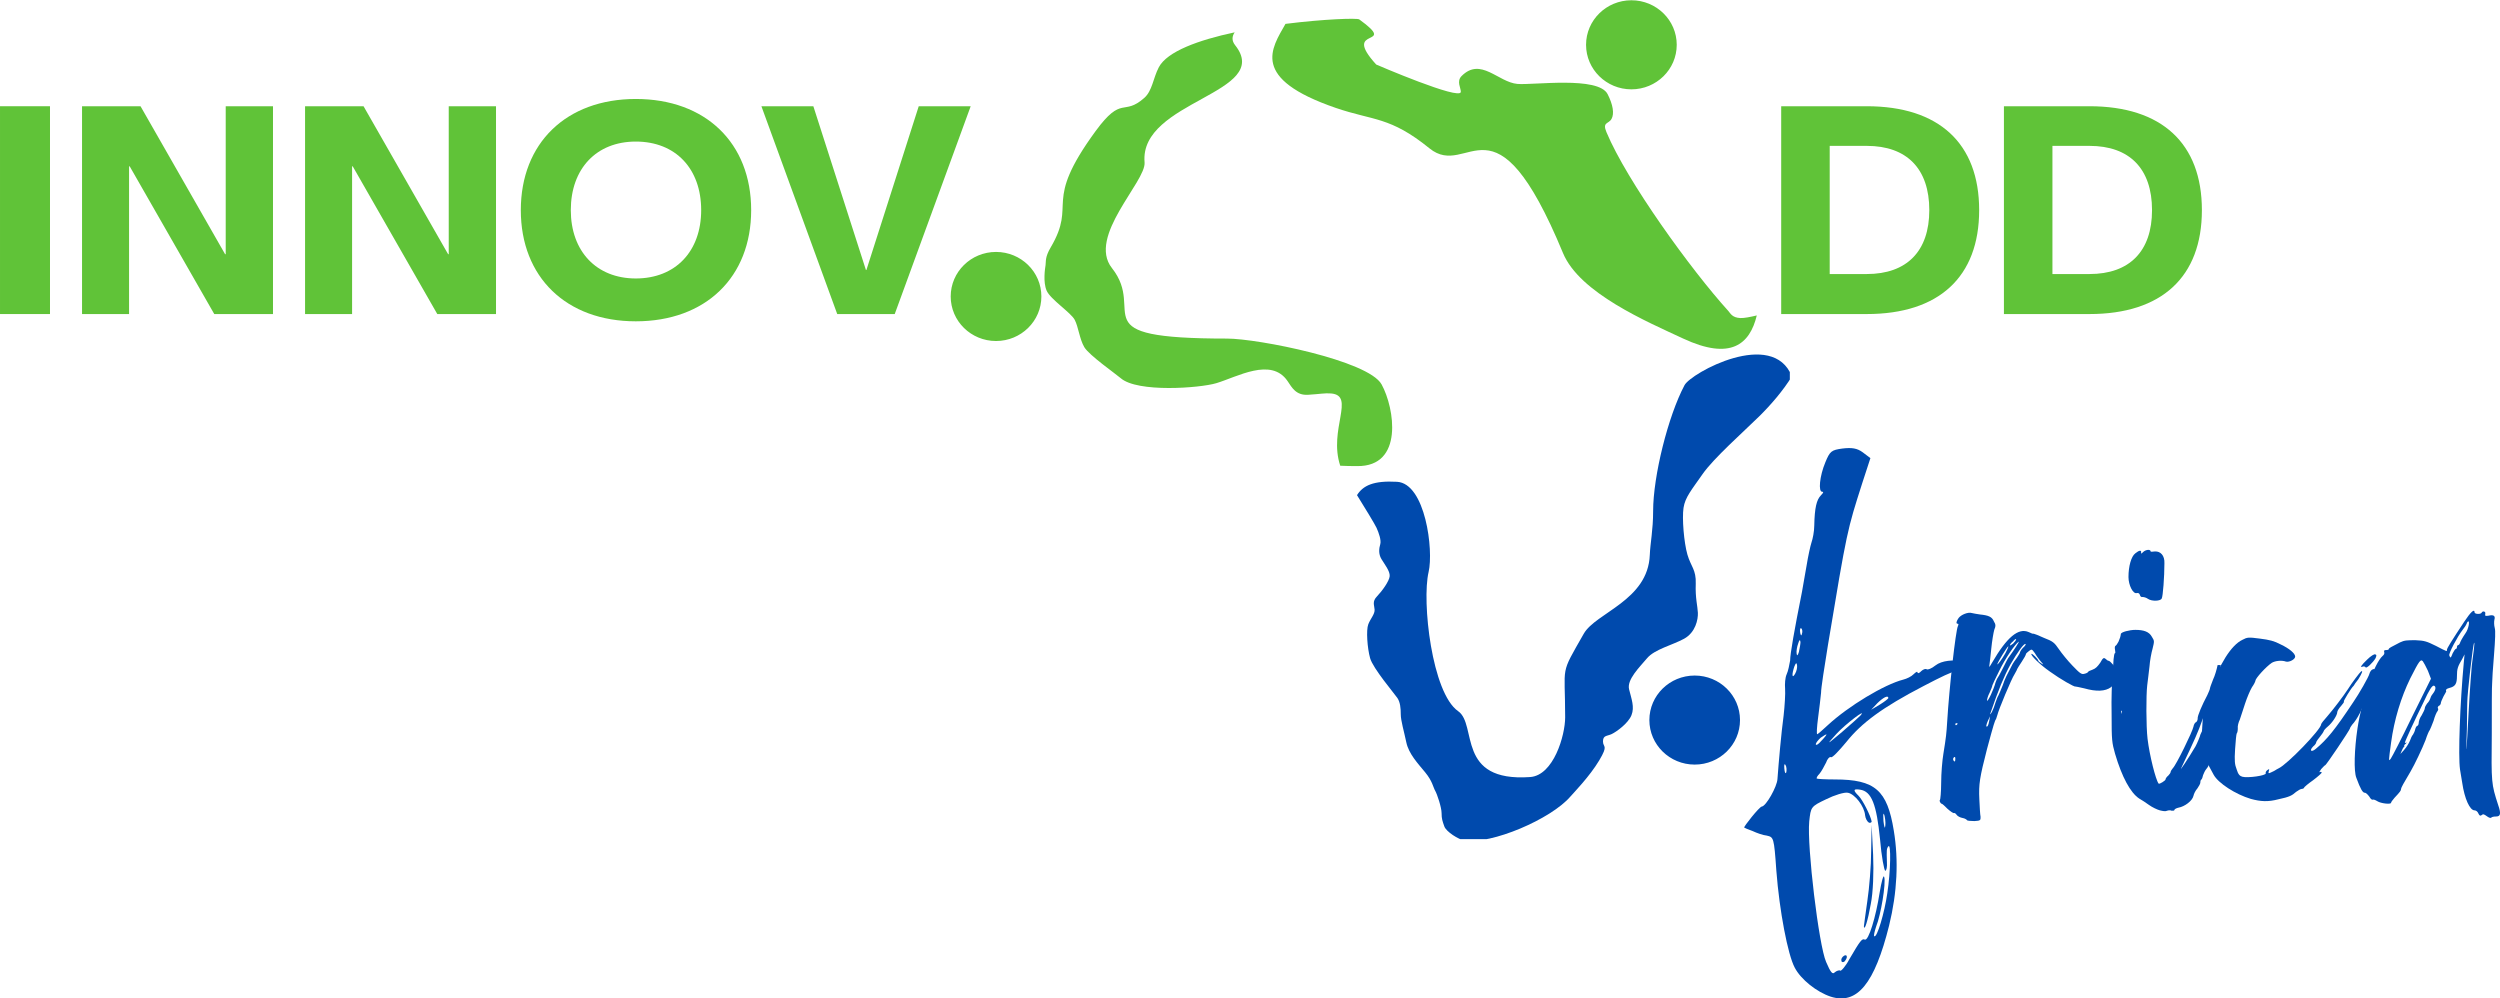 <svg xmlns="http://www.w3.org/2000/svg" xmlns:xlink="http://www.w3.org/1999/xlink" zoomAndPan="magnify" preserveAspectRatio="xMidYMid meet" version="1.0" viewBox="16.7 111.4 317.29 126.71"><defs><g/><clipPath id="503d053423"><path d="M 137.359 115 L 194 115 L 194 171 L 137.359 171 Z M 137.359 115 " clip-rule="nonzero"/></clipPath><clipPath id="49e6f41e68"><path d="M 178 111.402 L 240 111.402 L 240 156 L 178 156 Z M 178 111.402 " clip-rule="nonzero"/></clipPath><clipPath id="e6a253e168"><path d="M 188.852 156.32 L 243.859 156.32 L 243.859 217.902 L 188.852 217.902 Z M 188.852 156.32 " clip-rule="nonzero"/></clipPath></defs><rect x="-37.5" width="450" fill="none" y="-37.5" height="450" fill-opacity="1"/><rect x="-37.5" width="450" fill="none" y="-37.5" height="450" fill-opacity="1"/><g clip-path="url(#503d053423)"><path fill="#60c338" d="M 173.461 117.141 C 173 116.562 173.059 116.008 173.398 115.504 C 168.852 116.477 164.824 117.918 163.766 119.949 C 163.051 121.32 162.949 122.926 161.926 123.828 C 159.234 126.207 159.141 123.406 155.746 128.043 C 148.91 137.387 153.461 137.008 150.047 142.805 C 149.297 144.074 149.469 144.609 149.398 145.043 C 149.332 145.48 149.059 147.184 149.535 148.289 C 150.012 149.391 152.617 151.078 153.094 151.984 C 153.57 152.887 153.707 154.426 154.316 155.461 C 154.93 156.496 158.316 158.855 158.93 159.391 C 161.066 161.254 168.969 160.656 171.059 160.035 C 173.719 159.242 178.031 156.703 180.113 159.766 C 180.656 160.566 181.168 161.605 182.734 161.504 C 184.301 161.406 184.812 161.27 185.629 161.336 C 188.777 161.594 185.277 165.918 186.797 170.508 C 187.496 170.555 188.227 170.543 188.938 170.555 C 194.891 170.637 193.695 163.18 192.047 160.188 C 190.359 157.137 176.324 154.371 172.438 154.371 C 153.562 154.371 162.293 151.078 157.82 145.418 C 154.66 141.422 162.176 134.43 161.965 132.008 C 161.273 124.16 178.324 123.27 173.461 117.141 Z M 143.113 143.375 C 146.289 143.375 148.867 145.906 148.867 149.027 C 148.867 152.148 146.289 154.68 143.113 154.68 C 139.934 154.68 137.359 152.148 137.359 149.027 C 137.359 145.906 139.934 143.375 143.113 143.375 " fill-opacity="1" fill-rule="evenodd"/></g><g clip-path="url(#49e6f41e68)"><path fill="#60c338" d="M 198.117 130.223 C 203.145 134.305 206.289 122.324 215.07 143.516 C 217.18 148.602 225.727 152.223 230.32 154.367 C 236.328 157.168 238.777 155.121 239.664 151.434 C 238.848 151.629 238.062 151.785 237.594 151.766 C 236.527 151.723 236.32 151.16 236.039 150.852 C 231.355 145.691 223.18 134.395 220.582 128.168 C 220.035 126.863 220.852 127.164 221.227 126.496 C 221.602 125.824 221.414 124.688 220.734 123.352 C 219.555 121.035 211.297 122.227 209.281 122.051 C 206.84 121.836 204.625 118.605 202.195 121.055 C 201.531 121.727 202.117 122.562 202.102 123.062 C 202.062 124.207 191.367 119.594 191.363 119.59 C 186.789 114.57 194.359 117.602 189.211 113.863 C 188.953 113.676 184.77 113.812 179.848 114.43 C 178.082 117.559 175.309 121.348 186.25 125.102 C 191.008 126.734 193.125 126.172 198.117 130.223 Z M 223.75 111.434 C 226.926 111.434 229.504 113.965 229.504 117.086 C 229.504 120.207 226.926 122.738 223.75 122.738 C 220.574 122.738 217.996 120.207 217.996 117.086 C 217.996 113.965 220.574 111.434 223.75 111.434 " fill-opacity="1" fill-rule="evenodd"/></g><g clip-path="url(#e6a253e168)"><path fill="#004AAD" d="M 193.074 184.52 C 193.023 185.152 192.113 186.414 191.465 187.086 C 190.82 187.754 191.125 188.203 191.16 188.773 C 191.195 189.344 190.648 189.895 190.359 190.629 C 190.07 191.363 190.23 193.648 190.59 194.934 C 190.945 196.223 193.695 199.457 194.055 199.992 C 194.41 200.527 194.48 201.277 194.48 202.066 C 194.48 202.852 194.879 204.164 195.184 205.617 C 195.492 207.07 196.641 208.285 197.578 209.422 C 198.512 210.559 198.59 211.32 198.844 211.754 C 199.098 212.188 199.66 213.875 199.66 214.594 C 199.66 215.316 199.773 215.625 200.012 216.293 C 200.25 216.961 201.816 217.949 202.547 218.066 C 205.961 218.609 213.539 215.363 216.004 212.5 C 216.43 212.008 218.453 209.938 219.66 207.918 C 220.871 205.895 220.145 206.305 220.145 205.5 C 220.145 204.699 220.656 204.848 221.254 204.562 C 221.848 204.281 223.355 203.203 223.762 202.164 C 224.172 201.129 223.762 200.125 223.457 198.887 C 223.152 197.652 224.785 196.078 225.738 194.941 C 226.691 193.805 228.973 193.27 230.434 192.469 C 231.898 191.664 232.223 190.012 232.188 189.176 C 232.156 188.34 231.848 187.301 231.918 185.496 C 231.984 183.691 231.305 183.324 230.859 181.785 C 230.418 180.246 230.164 177.188 230.367 175.848 C 230.57 174.512 231.391 173.574 232.785 171.57 C 234.18 169.562 238.012 166.168 239.984 164.23 C 241.418 162.82 243.02 160.965 244.117 159.172 C 241.699 153.047 231.316 158.73 230.492 160.289 C 228.406 164.215 226.508 171.828 226.508 176.27 C 226.508 178.684 226.148 180.289 226.086 181.824 C 225.863 187.625 219.227 189.148 217.703 191.832 C 214.633 197.238 215.344 195.551 215.344 202.441 C 215.344 204.742 213.875 209.812 210.895 210.02 C 201.461 210.68 204.238 203.387 201.762 201.66 C 198.43 199.344 197.133 187.754 198.012 183.996 C 198.664 181.223 197.605 172.75 194 172.547 C 191.004 172.379 189.691 173.027 188.926 174.242 C 189.895 175.793 191.195 177.934 191.398 178.375 C 191.703 179.043 192.027 179.98 191.875 180.48 C 191.723 180.98 191.629 181.691 192.02 182.344 C 192.41 182.996 193.125 183.883 193.074 184.52 Z M 231.785 197.137 C 234.961 197.137 237.535 199.668 237.535 202.789 C 237.535 205.91 234.961 208.438 231.785 208.438 C 228.605 208.438 226.031 205.91 226.031 202.789 C 226.031 199.668 228.605 197.137 231.785 197.137 " fill-opacity="1" fill-rule="evenodd"/></g><g fill="#60c338" fill-opacity="1"><g transform="translate(14.67, 151.258)"><g><path d="M 2.031 0 L 8.375 0 L 8.375 -26.375 L 2.031 -26.375 Z M 2.031 0 "/></g></g></g><g fill="#60c338" fill-opacity="1"><g transform="translate(25.081, 151.258)"><g><path d="M 2.031 0 L 8 0 L 8 -18.75 L 8.078 -18.75 L 18.812 0 L 26.266 0 L 26.266 -26.375 L 20.266 -26.375 L 20.266 -7.594 L 20.188 -7.594 L 9.453 -26.375 L 2.031 -26.375 Z M 2.031 0 "/></g></g></g><g fill="#60c338" fill-opacity="1"><g transform="translate(53.386, 151.258)"><g><path d="M 2.031 0 L 8 0 L 8 -18.75 L 8.078 -18.75 L 18.812 0 L 26.266 0 L 26.266 -26.375 L 20.266 -26.375 L 20.266 -7.594 L 20.188 -7.594 L 9.453 -26.375 L 2.031 -26.375 Z M 2.031 0 "/></g></g></g><g fill="#60c338" fill-opacity="1"><g transform="translate(81.691, 151.258)"><g><path d="M 15.703 0.922 C 24.562 0.922 30.344 -4.672 30.344 -13.188 C 30.344 -21.703 24.562 -27.297 15.703 -27.297 C 6.891 -27.297 1.109 -21.703 1.109 -13.188 C 1.109 -4.672 6.891 0.922 15.703 0.922 Z M 15.703 -4.516 C 10.703 -4.516 7.453 -7.969 7.453 -13.188 C 7.453 -18.453 10.703 -21.891 15.703 -21.891 C 20.75 -21.891 24 -18.453 24 -13.188 C 24 -7.969 20.75 -4.516 15.703 -4.516 Z M 15.703 -4.516 "/></g></g></g><g fill="#60c338" fill-opacity="1"><g transform="translate(113.146, 151.258)"><g><path d="M 9.812 0 L 17.109 0 L 26.75 -26.375 L 20.156 -26.375 L 13.516 -5.594 L 13.453 -5.594 L 6.781 -26.375 L 0.188 -26.375 Z M 9.812 0 "/></g></g></g><g fill="#60c338" fill-opacity="1"><g transform="translate(240.731, 151.258)"><g><path d="M 2.031 0 L 12.891 0 C 22.047 0 27.156 -4.703 27.156 -13.188 C 27.156 -21.672 22.047 -26.375 12.891 -26.375 L 2.031 -26.375 Z M 8.188 -5.078 L 8.188 -21.344 L 12.891 -21.344 C 17.969 -21.344 20.828 -18.453 20.828 -13.188 C 20.828 -7.969 17.969 -5.078 12.891 -5.078 Z M 8.188 -5.078 "/></g></g></g><g fill="#60c338" fill-opacity="1"><g transform="translate(268.999, 151.258)"><g><path d="M 2.031 0 L 12.891 0 C 22.047 0 27.156 -4.703 27.156 -13.188 C 27.156 -21.672 22.047 -26.375 12.891 -26.375 L 2.031 -26.375 Z M 8.188 -5.078 L 8.188 -21.344 L 12.891 -21.344 C 17.969 -21.344 20.828 -18.453 20.828 -13.188 C 20.828 -7.969 17.969 -5.078 12.891 -5.078 Z M 8.188 -5.078 "/></g></g></g><g fill="#004AAD" fill-opacity="1"><g transform="translate(242.632, 223.669)"><g><path d="M 19.703 -27.812 C 19.219 -27.422 18.734 -27.234 18.594 -27.328 C 18.453 -27.422 18.156 -27.328 17.906 -27.094 C 17.672 -26.844 17.484 -26.75 17.422 -26.938 C 17.422 -27.094 17.234 -26.984 16.938 -26.703 C 16.656 -26.406 16.062 -26.125 15.625 -26.016 C 13.203 -25.391 8.688 -22.672 6.062 -20.25 C 5.391 -19.609 4.75 -19.078 4.703 -19.078 C 4.609 -19.078 4.656 -20 4.812 -21.172 C 4.953 -22.281 5.141 -23.734 5.188 -24.328 C 5.188 -24.953 5.625 -27.672 6.062 -30.391 C 8.5 -45.047 8.5 -44.953 10.438 -51.016 L 11.453 -54.125 L 10.484 -54.859 C 9.766 -55.391 9.078 -55.484 7.906 -55.344 C 6.5 -55.156 6.312 -55 5.734 -53.594 C 5 -51.844 4.812 -49.812 5.344 -49.859 C 5.531 -49.859 5.484 -49.719 5.188 -49.422 C 4.609 -48.844 4.375 -47.812 4.328 -45.578 C 4.328 -44.812 4.125 -43.844 3.984 -43.453 C 3.828 -42.969 3.547 -41.703 3.344 -40.438 C 3.156 -39.281 2.859 -37.766 2.766 -37.141 C 1.797 -32.281 1.266 -29.281 1.266 -28.453 C 1.172 -27.922 1.016 -27.094 0.828 -26.703 C 0.625 -26.266 0.578 -25.438 0.625 -24.859 C 0.672 -24.219 0.578 -22.719 0.438 -21.453 C 0.141 -19.266 -0.188 -15.531 -0.344 -13.406 C -0.391 -12.422 -1.797 -9.953 -2.328 -9.906 C -2.625 -9.906 -4.703 -7.281 -4.562 -7.234 C -4.516 -7.188 -4.031 -6.984 -3.5 -6.797 C -2.969 -6.547 -2.188 -6.266 -1.703 -6.219 C -0.828 -6.016 -0.781 -6.016 -0.484 -1.75 C -0.094 3.344 0.969 8.891 1.844 10.531 C 2.625 12.047 4.656 13.641 6.406 14.219 C 9.766 15.297 11.984 12.578 13.828 5.188 C 14.859 0.969 15.047 -3.062 14.422 -6.844 C 13.594 -11.984 12.047 -13.344 6.938 -13.344 C 5.781 -13.344 4.703 -13.406 4.656 -13.453 C 4.562 -13.5 4.703 -13.781 5 -14.078 C 5.25 -14.375 5.578 -15 5.828 -15.484 C 5.969 -15.922 6.266 -16.266 6.453 -16.172 C 6.609 -16.062 7.469 -16.984 8.406 -18.109 C 10.344 -20.531 12.969 -22.484 18.203 -25.203 C 22.766 -27.578 23.156 -27.625 23.297 -26.172 C 23.344 -25.578 23.547 -25.141 23.734 -25.141 C 23.984 -25.203 24.078 -25.484 24.031 -25.875 C 23.984 -26.5 24.172 -26.609 24.906 -26.453 C 25.484 -26.359 25.828 -26.5 25.781 -26.75 C 25.625 -28.297 21.312 -29.078 19.703 -27.812 Z M 0.781 -14.266 C 0.672 -13.984 0.578 -14.219 0.531 -14.703 C 0.484 -15.188 0.531 -15.391 0.672 -15.188 C 0.828 -14.953 0.828 -14.516 0.781 -14.266 Z M 2.672 -32.531 C 2.812 -32.422 2.859 -32.094 2.766 -31.844 C 2.719 -31.5 2.578 -31.609 2.531 -32.047 C 2.469 -32.375 2.578 -32.625 2.672 -32.531 Z M 2.281 -30.578 C 2.422 -31.062 2.531 -31.172 2.578 -30.781 C 2.578 -30.531 2.469 -29.953 2.375 -29.516 C 2.234 -29.078 2.141 -28.984 2.094 -29.281 C 2.031 -29.609 2.141 -30.203 2.281 -30.578 Z M 1.797 -27.672 C 1.984 -28.156 2.094 -28.203 2.141 -27.859 C 2.188 -27.578 2.094 -27.094 1.891 -26.75 C 1.5 -26.062 1.453 -26.656 1.797 -27.672 Z M 13.156 -8.891 L 13.203 -8.891 C 13.297 -8.594 13.406 -7.906 13.344 -7.469 C 13.297 -6.984 13.203 -7.281 13.109 -8.062 C 13.062 -8.891 13.062 -9.219 13.156 -8.891 Z M 5.828 -10.828 C 6.891 -11.359 8.156 -11.75 8.594 -11.656 C 9.469 -11.5 10.688 -9.953 10.781 -8.781 C 10.828 -8.406 11.016 -8.016 11.266 -7.859 C 11.406 -7.812 11.609 -7.859 11.609 -8.016 C 11.5 -8.688 10.484 -10.734 9.953 -11.266 C 9.219 -11.984 9.266 -12.188 10.141 -12.047 C 11.609 -11.844 12.234 -10.141 12.672 -5.781 C 12.859 -3.547 13.203 -1.75 13.344 -1.75 C 13.5 -1.797 13.594 -2.234 13.547 -2.859 C 13.5 -4.375 13.5 -4.562 13.734 -4.859 C 14.078 -5.297 14.031 -1.703 13.594 1.109 C 13.25 3.547 12.281 6.844 11.938 6.547 C 11.844 6.5 11.984 5.922 12.188 5.297 C 12.766 3.891 13.453 -0.188 13.203 -0.969 C 13.109 -1.312 12.859 -0.391 12.625 1.016 C 12.141 4.125 11.219 7.188 10.734 6.984 C 10.391 6.797 10.141 7.141 8.781 9.469 C 8.297 10.391 7.719 11.016 7.625 10.922 C 7.531 10.828 7.188 10.922 6.938 11.125 C 6.656 11.453 6.406 11.172 5.828 9.812 C 4.906 7.719 3.391 -4.859 3.688 -8.016 C 3.891 -9.859 3.891 -9.906 5.828 -10.828 Z M 5.188 -18.203 C 4.859 -17.812 4.562 -17.625 4.516 -17.812 C 4.516 -17.969 4.812 -18.344 5.141 -18.641 C 5.578 -18.938 5.875 -19.125 5.875 -19.031 C 5.875 -18.984 5.578 -18.594 5.188 -18.203 Z M 10.188 -21.453 C 10 -21.266 8.938 -20.297 7.859 -19.375 C 5.828 -17.672 5.828 -17.672 7.141 -19.125 C 8.25 -20.344 11.125 -22.531 10.188 -21.453 Z M 12.672 -22.859 L 11.547 -22.188 L 12.328 -23.016 C 13.062 -23.734 13.688 -24.078 13.734 -23.688 C 13.734 -23.594 13.297 -23.25 12.672 -22.859 Z M 8.156 9.766 C 8.297 9.609 8.5 9.328 8.453 9.125 C 8.453 8.938 8.25 8.938 8.109 9.031 C 7.859 9.172 7.719 9.469 7.766 9.609 C 7.766 9.859 7.969 9.906 8.156 9.766 Z M 11.5 2.469 C 11.797 1.016 11.891 -1.609 11.797 -3.781 L 11.609 -7.578 L 11.547 -4.219 C 11.547 -2.422 11.312 0.438 11.062 2.094 C 10.828 3.781 10.625 5.188 10.625 5.297 C 10.688 5.969 11.125 4.609 11.5 2.469 Z M 11.5 2.469 "/></g></g></g><g fill="#004AAD" fill-opacity="1"><g transform="translate(263.254, 223.669)"><g><path d="M 0.578 -20.734 C 0.484 -19.172 0.438 -18.734 0.094 -16.609 C -0.047 -15.781 -0.188 -14.125 -0.188 -12.906 C -0.188 -11.75 -0.297 -10.734 -0.344 -10.734 C -0.391 -10.734 -0.391 -10.625 -0.344 -10.484 C -0.297 -10.391 -0.188 -10.25 -0.094 -10.25 C -0.047 -10.25 0.297 -9.953 0.625 -9.609 C 1.016 -9.266 1.359 -9.031 1.453 -9.078 C 1.5 -9.125 1.656 -9.031 1.797 -8.828 C 1.891 -8.688 2.234 -8.5 2.531 -8.453 C 2.812 -8.406 3.062 -8.25 3.109 -8.156 C 3.156 -8.109 3.547 -8.062 4.031 -8.062 C 4.812 -8.109 4.812 -8.156 4.812 -8.594 C 4.75 -8.891 4.703 -9.859 4.656 -10.828 C 4.562 -12.766 4.703 -13.594 5.625 -17.188 C 6.5 -20.438 6.609 -20.781 6.797 -21.062 C 6.844 -21.266 6.938 -21.453 6.938 -21.5 C 7.094 -22.188 8.734 -26.125 9.125 -26.703 C 9.328 -27.047 9.469 -27.328 9.469 -27.375 C 9.469 -27.422 9.766 -27.859 10.047 -28.297 C 10.344 -28.734 10.578 -29.172 10.578 -29.281 C 10.578 -29.328 10.781 -29.516 10.969 -29.656 C 11.312 -29.906 11.312 -29.906 11.703 -29.375 C 11.891 -29.031 12.234 -28.594 12.469 -28.297 C 12.812 -27.922 12.859 -27.859 12.531 -28.062 C 12.328 -28.203 12.141 -28.344 12.141 -28.406 C 12.141 -28.594 11.359 -29.375 11.266 -29.281 C 11.125 -29.125 12.281 -27.969 13.594 -27.047 C 14.953 -26.062 16.75 -25.047 16.844 -25.141 C 16.891 -25.141 17.375 -25.047 17.969 -24.906 C 19.516 -24.469 20.625 -24.516 21.359 -25.047 C 22.281 -25.781 22.719 -26.844 22.188 -27.094 C 22.047 -27.141 21.984 -27.234 21.984 -27.281 C 22.094 -27.422 21.266 -28.406 21.062 -28.406 C 20.969 -28.406 20.828 -28.5 20.688 -28.641 C 20.438 -28.844 20.344 -28.781 20 -28.156 C 19.656 -27.672 19.422 -27.422 19.031 -27.281 C 18.734 -27.188 18.453 -27.047 18.453 -26.984 C 18.406 -26.891 18.203 -26.797 17.969 -26.75 C 17.625 -26.656 17.422 -26.797 16.453 -27.812 C 15.875 -28.406 15.094 -29.375 14.766 -29.859 C 14.172 -30.734 13.984 -30.875 12.859 -31.312 C 12.234 -31.609 11.609 -31.844 11.547 -31.844 C 11.5 -31.797 11.219 -31.891 10.922 -32.047 C 9.609 -32.625 8.156 -31.406 6.266 -28.156 C 5.969 -27.625 5.875 -27.531 5.922 -27.766 C 5.969 -27.969 6.062 -28.938 6.172 -29.953 C 6.266 -30.922 6.453 -32 6.547 -32.328 C 6.75 -32.812 6.75 -33.016 6.5 -33.406 C 6.266 -33.984 5.828 -34.172 4.75 -34.281 C 4.375 -34.328 3.891 -34.422 3.688 -34.469 C 3.25 -34.609 2.375 -34.281 2.031 -33.844 C 1.75 -33.453 1.656 -33.109 1.891 -33.109 C 2.031 -33.109 2.031 -33.016 1.938 -32.812 C 1.656 -32.281 0.828 -24.906 0.578 -20.734 Z M 1.359 -15.781 C 1.312 -15.875 1.312 -16.016 1.406 -16.125 C 1.547 -16.266 1.609 -16.219 1.609 -15.969 C 1.609 -15.578 1.5 -15.531 1.359 -15.781 Z M 1.75 -20.25 C 1.656 -20.203 1.609 -20.25 1.609 -20.344 C 1.609 -20.438 1.656 -20.484 1.75 -20.484 C 1.844 -20.484 1.891 -20.484 1.891 -20.438 C 1.891 -20.391 1.844 -20.297 1.75 -20.25 Z M 10.531 -30.531 C 10.578 -30.484 10.438 -30.25 10.188 -30.047 C 9.953 -29.812 9.812 -29.516 9.812 -29.469 C 9.812 -29.375 9.609 -29.078 9.422 -28.781 C 9.219 -28.547 8.984 -28.156 8.891 -28.016 C 8.156 -26.609 7.906 -26.172 7.625 -25.297 C 7.422 -24.812 7.141 -24.078 6.938 -23.734 C 6.797 -23.406 6.609 -22.812 6.5 -22.484 C 6.359 -22.141 6.219 -21.797 6.109 -21.703 C 6.016 -21.562 5.969 -21.609 6.062 -21.75 C 7.047 -24.656 7.812 -26.5 8.594 -27.922 C 9.516 -29.516 10.344 -30.688 10.531 -30.531 Z M 8.938 -30.875 C 9.125 -31.125 9.328 -31.219 9.328 -31.125 C 9.328 -31.016 9.125 -30.781 8.938 -30.578 C 8.688 -30.391 8.547 -30.297 8.547 -30.391 C 8.547 -30.484 8.688 -30.688 8.938 -30.875 Z M 8.344 -30.25 C 8.344 -30.141 8.203 -29.812 7.969 -29.375 C 7.531 -28.594 6.938 -27.812 6.938 -27.969 C 6.938 -28.156 8.25 -30.297 8.344 -30.25 Z M 5.969 -24.375 C 6.172 -24.812 6.312 -25.203 6.312 -25.297 C 6.312 -25.344 6.703 -26.172 7.188 -27.141 C 7.906 -28.641 9.219 -30.578 9.656 -30.828 C 9.812 -30.922 8.984 -29.656 8.453 -28.938 C 8.297 -28.781 7.969 -28.109 7.625 -27.422 C 7.328 -26.797 6.984 -26.219 6.938 -26.172 C 6.891 -26.125 6.797 -25.875 6.703 -25.625 C 6.5 -24.812 5.734 -23.156 5.625 -23.344 C 5.625 -23.5 5.734 -23.938 5.969 -24.375 Z M 5.781 -20.875 L 6.016 -21.359 L 5.922 -20.828 C 5.875 -20.531 5.781 -20.203 5.688 -20.094 C 5.438 -19.906 5.531 -20.344 5.781 -20.875 Z M 5.781 -20.875 "/></g></g></g><g fill="#004AAD" fill-opacity="1"><g transform="translate(284.118, 223.669)"><g><path d="M 3.594 -42.047 C 3.062 -41.656 2.719 -40.391 2.719 -39.031 C 2.719 -38.016 3.297 -36.844 3.781 -37 C 3.984 -37.047 4.125 -36.938 4.172 -36.75 C 4.219 -36.562 4.375 -36.453 4.516 -36.5 C 4.703 -36.5 5 -36.406 5.188 -36.266 C 5.688 -35.922 6.797 -35.969 6.938 -36.312 C 7.094 -36.562 7.281 -39.078 7.281 -40.781 C 7.328 -41.75 6.797 -42.328 6.062 -42.281 C 5.781 -42.234 5.531 -42.234 5.531 -42.281 C 5.531 -42.578 4.953 -42.531 4.609 -42.234 C 4.375 -42 4.266 -41.938 4.328 -42.141 C 4.375 -42.484 4.078 -42.438 3.594 -42.047 Z M 1.016 -29.375 C 0.922 -29.375 0.875 -29.031 0.828 -28.594 C 0.828 -28.203 0.734 -27.281 0.672 -26.5 C 0.625 -25.781 0.531 -23.594 0.578 -21.656 C 0.578 -18.25 0.625 -18.016 1.016 -16.609 C 1.891 -13.641 2.969 -11.656 4.078 -10.922 C 4.422 -10.734 5 -10.344 5.344 -10.094 C 5.734 -9.812 6.359 -9.516 6.703 -9.422 C 7.094 -9.328 7.422 -9.266 7.625 -9.375 C 7.766 -9.422 8.016 -9.469 8.203 -9.375 C 8.406 -9.375 8.547 -9.375 8.547 -9.469 C 8.547 -9.562 8.781 -9.703 9.078 -9.766 C 9.859 -9.906 10.828 -10.625 10.969 -11.266 C 11.016 -11.5 11.219 -11.938 11.453 -12.188 C 11.656 -12.469 11.844 -12.812 11.844 -12.969 C 11.844 -13.156 11.891 -13.297 11.984 -13.344 C 12.047 -13.406 12.141 -13.641 12.188 -13.891 C 12.281 -14.125 12.422 -14.469 12.625 -14.703 C 12.812 -14.906 12.969 -15.25 12.969 -15.438 C 12.969 -15.625 13.016 -15.969 13.109 -16.172 C 13.406 -16.891 13.453 -17.141 13.5 -17.531 C 13.5 -17.719 13.641 -17.969 13.734 -18.062 C 14.031 -18.25 14.125 -18.938 13.891 -18.938 C 13.828 -18.938 13.891 -19.219 14.031 -19.516 C 14.219 -19.859 14.656 -20.922 15.047 -21.844 C 15.625 -23.297 15.438 -22.766 15.531 -23.938 C 15.578 -25.203 15.578 -25.344 15.391 -25.141 C 15.094 -24.953 15.047 -25.141 15.297 -25.391 C 15.344 -25.484 15.438 -25.875 15.484 -26.266 C 15.531 -26.891 15.484 -26.984 15.25 -26.984 C 14.859 -26.938 14.812 -26.844 14.766 -26.312 C 14.703 -25.828 14.469 -25.094 14.172 -24.656 C 14.125 -24.469 14.031 -24.219 14.031 -24.031 C 14.031 -23.891 13.984 -23.594 13.891 -23.453 C 13.641 -23.016 13.297 -22.578 13.203 -22.094 C 13.109 -21.891 12.766 -21.125 12.469 -20.391 C 12.141 -19.656 11.844 -19.031 11.844 -19.031 C 11.844 -18.891 11.406 -17.859 11.219 -17.531 C 10.297 -15.969 9.031 -14.078 9.469 -14.906 C 11.125 -18.406 11.5 -19.219 12.141 -21.016 C 12.906 -23.062 12.969 -23.016 13.156 -23.297 C 13.25 -23.5 13.453 -23.891 13.547 -24.219 C 13.641 -24.516 13.828 -24.906 13.984 -25.047 C 14.125 -25.25 14.375 -25.688 14.516 -26.062 C 14.609 -26.453 14.766 -26.844 14.859 -26.938 L 14.422 -27.328 C 14.422 -27.141 14.375 -27.375 14.422 -27.859 L 14.031 -27.859 C 13.938 -27.375 13.688 -26.5 13.453 -26.016 C 13.25 -25.484 13.062 -25 13.062 -24.906 C 13.062 -24.812 12.906 -24.422 12.719 -24.031 C 12.094 -22.859 11.453 -21.406 11.5 -21.062 C 11.5 -20.875 11.406 -20.688 11.312 -20.625 C 11.172 -20.578 11.016 -20.344 10.969 -20.047 C 10.828 -19.375 8.781 -15.188 8.344 -14.766 C 8.203 -14.609 8.062 -14.375 8.062 -14.266 C 8.062 -14.172 7.906 -13.984 7.766 -13.828 C 7.578 -13.688 7.422 -13.453 7.422 -13.344 C 7.422 -13.203 6.656 -12.719 6.547 -12.812 C 6.172 -13.297 5.391 -16.406 5.141 -18.5 C 4.953 -20.094 4.953 -24.031 5.094 -25.25 C 5.188 -25.922 5.297 -26.984 5.391 -27.719 C 5.438 -28.406 5.625 -29.422 5.781 -29.953 C 6.016 -30.922 6.016 -30.922 5.688 -31.453 C 5.344 -32.094 4.656 -32.328 3.594 -32.328 C 2.859 -32.328 1.75 -32.047 1.75 -31.797 C 1.703 -31.453 1.656 -31.312 1.453 -30.828 C 1.312 -30.578 1.172 -30.344 1.062 -30.297 C 0.969 -30.25 0.969 -30 1.016 -29.766 C 1.062 -29.562 1.062 -29.375 1.016 -29.375 Z M 1.844 -22.047 C 1.891 -22.047 1.891 -21.891 1.844 -21.75 C 1.797 -21.656 1.797 -21.656 1.797 -21.844 C 1.75 -22.047 1.797 -22.141 1.844 -22.047 Z M 1.844 -22.047 "/></g></g></g><g fill="#004AAD" fill-opacity="1"><g transform="translate(296.103, 223.669)"><g><path d="M 20.484 -27.672 C 20.578 -27.719 20.781 -27.672 20.828 -27.578 C 20.922 -27.375 21.75 -28.156 22.094 -28.734 C 22.234 -29.078 22.234 -29.172 22.047 -29.219 C 21.938 -29.281 21.5 -29.031 21.016 -28.547 C 20.25 -27.812 20.047 -27.484 20.484 -27.672 Z M 5.531 -22.969 C 5.781 -23.734 6.172 -24.656 6.406 -25.047 C 6.656 -25.391 6.844 -25.781 6.844 -25.875 C 6.844 -26.172 8.203 -27.672 8.938 -28.156 C 9.375 -28.406 10.188 -28.5 10.734 -28.297 C 11.172 -28.203 11.891 -28.594 11.891 -28.938 C 11.891 -29.328 11.172 -29.953 10.047 -30.484 C 9.219 -30.922 8.641 -31.062 7.422 -31.219 C 5.969 -31.406 5.828 -31.406 5.188 -31.062 C 3.781 -30.391 2.281 -28.016 1.062 -24.516 C 0.25 -22.141 0.188 -21.891 0.094 -19.953 C -0.047 -17.625 0.141 -16.609 0.922 -15.094 C 1.172 -14.656 1.453 -14.125 1.547 -13.938 C 2.141 -12.859 4.328 -11.453 6.266 -10.875 C 7.531 -10.531 8.453 -10.484 9.766 -10.828 C 11.172 -11.125 11.5 -11.312 11.984 -11.75 C 12.234 -11.938 12.578 -12.141 12.719 -12.141 C 12.859 -12.141 13.016 -12.234 13.016 -12.281 C 13.016 -12.375 13.547 -12.812 14.172 -13.25 C 14.812 -13.734 15.297 -14.172 15.25 -14.219 C 15.25 -14.328 15.094 -14.328 15 -14.266 C 14.906 -14.219 15 -14.375 15.188 -14.656 C 15.438 -14.906 15.625 -15.141 15.688 -15.141 C 15.828 -15.141 18.781 -19.562 18.844 -19.812 C 18.844 -19.906 18.984 -20.094 19.125 -20.297 C 19.766 -20.969 20.484 -22.375 20.828 -23.641 C 20.922 -24.125 21.125 -24.562 21.219 -24.562 C 21.266 -24.609 21.359 -24.703 21.359 -24.859 C 21.359 -24.953 21.5 -25.438 21.75 -25.922 C 22.234 -26.938 22.188 -27.578 21.656 -27.281 C 21.5 -27.188 21.359 -26.938 21.312 -26.75 C 21.219 -26.359 20 -24.219 19.266 -23.156 C 16.938 -19.656 15.922 -18.406 14.516 -17.234 C 13.938 -16.75 13.641 -16.984 14.172 -17.531 C 14.422 -17.719 14.562 -17.969 14.562 -18.062 C 14.562 -18.156 14.812 -18.5 15.047 -18.781 C 15.297 -19.078 15.484 -19.375 15.531 -19.516 C 15.531 -19.562 15.734 -19.812 16.016 -20.047 C 16.609 -20.531 17.234 -21.5 17.234 -21.891 C 17.234 -22.047 17.484 -22.422 17.719 -22.672 C 17.969 -22.969 18.156 -23.203 18.062 -23.25 C 18.016 -23.297 18.984 -24.953 19.328 -25.25 C 19.328 -25.297 19.609 -25.688 19.906 -26.062 C 20.391 -26.844 20.531 -27.234 20.25 -27.047 C 20.094 -26.938 19.031 -25.531 18.594 -24.812 C 18.062 -23.984 16.656 -22.141 15.969 -21.359 C 15.531 -20.875 15.188 -20.438 15.188 -20.344 C 15.188 -19.703 10.875 -15.25 9.812 -14.766 C 9.609 -14.656 9.422 -14.562 9.375 -14.516 C 9.328 -14.469 9.125 -14.375 8.891 -14.266 C 8.5 -14.078 8.453 -14.078 8.547 -14.422 C 8.641 -14.703 8.594 -14.703 8.344 -14.516 C 8.203 -14.422 8.109 -14.219 8.156 -14.125 C 8.25 -13.828 5.828 -13.5 5.188 -13.688 C 4.859 -13.781 4.656 -13.984 4.469 -14.609 C 4.219 -15.25 4.172 -15.688 4.266 -17.188 C 4.328 -18.203 4.422 -19.078 4.469 -19.172 C 4.562 -19.266 4.609 -19.562 4.609 -19.812 C 4.562 -20.094 4.703 -20.625 4.859 -20.922 C 4.953 -21.266 5.297 -22.188 5.531 -22.969 Z M 5.531 -22.969 "/></g></g></g><g fill="#004AAD" fill-opacity="1"><g transform="translate(315.9, 223.669)"><g><path d="M 16.219 -34.375 C 16.312 -34.656 15.875 -34.812 15.734 -34.469 C 15.531 -34.281 14.859 -34.328 14.859 -34.562 C 14.859 -35.047 14.375 -34.609 13.547 -33.359 C 11.938 -30.922 11.359 -30 11.359 -29.812 C 11.359 -29.562 11.453 -29.516 9.953 -30.297 C 8.781 -30.875 8.5 -30.969 7.375 -31.016 C 6.312 -31.016 5.969 -31.016 5.391 -30.734 C 4.219 -30.141 3.984 -30 3.984 -29.906 C 3.984 -29.812 3.828 -29.766 3.641 -29.766 C 3.391 -29.766 3.344 -29.703 3.391 -29.516 C 3.453 -29.375 3.391 -29.172 3.203 -29.031 C 2.141 -28.109 0.578 -23.641 0 -19.812 C -0.391 -17.188 -0.484 -14.375 -0.141 -13.547 C 0.391 -12.094 0.672 -11.656 0.922 -11.656 C 1.109 -11.656 1.312 -11.406 1.5 -11.172 C 1.656 -10.875 1.844 -10.734 1.938 -10.781 C 2.031 -10.828 2.281 -10.734 2.531 -10.578 C 2.969 -10.297 4.266 -10.141 4.266 -10.391 C 4.266 -10.484 4.469 -10.734 4.703 -11.016 C 5.438 -11.797 5.531 -11.938 5.531 -12.141 C 5.531 -12.281 5.875 -12.906 6.75 -14.375 C 7.234 -15.188 8.25 -17.328 8.641 -18.344 C 8.828 -18.938 9.078 -19.516 9.172 -19.609 C 9.219 -19.703 9.469 -20.25 9.656 -20.781 C 9.812 -21.359 10.047 -21.891 10.141 -21.984 C 10.25 -22.141 10.297 -22.281 10.188 -22.422 C 10.188 -22.531 10.25 -22.672 10.391 -22.719 C 10.484 -22.766 10.578 -22.922 10.578 -23.016 C 10.578 -23.156 10.734 -23.5 10.922 -23.891 C 11.125 -24.219 11.266 -24.516 11.266 -24.516 C 11.172 -24.703 11.266 -24.859 11.656 -24.953 C 12.422 -25.141 12.625 -25.484 12.625 -26.453 C 12.625 -27.375 12.719 -27.672 13.297 -28.641 L 13.594 -29.219 L 13.5 -28.25 C 13.016 -22.969 12.766 -16.359 13.016 -14.609 C 13.062 -14.266 13.203 -13.453 13.297 -12.906 C 13.594 -10.875 14.266 -9.422 14.859 -9.422 C 15.047 -9.422 15.25 -9.266 15.344 -9.031 C 15.484 -8.734 15.578 -8.688 15.781 -8.828 C 15.922 -8.984 16.062 -8.938 16.406 -8.688 C 16.656 -8.5 16.891 -8.406 16.984 -8.5 C 17.047 -8.594 17.328 -8.641 17.578 -8.641 C 18.156 -8.641 18.25 -8.984 17.859 -10.094 C 16.984 -12.812 16.984 -12.859 17.047 -19.125 C 17.047 -22.328 17.047 -25.25 17.094 -25.578 C 17.094 -25.922 17.188 -27.531 17.328 -29.125 C 17.484 -31.125 17.531 -32.234 17.422 -32.578 C 17.328 -32.922 17.328 -33.359 17.375 -33.594 C 17.531 -34.125 17.281 -34.281 16.609 -34.125 C 16.219 -34.078 16.172 -34.078 16.219 -34.375 Z M 4.219 -15.969 C 3.938 -15.625 3.938 -15.578 4.266 -18.016 C 4.656 -20.922 5.531 -23.781 6.703 -26.172 C 7.859 -28.453 8.016 -28.641 8.297 -28.344 C 8.406 -28.203 8.688 -27.672 8.938 -27.141 L 9.328 -26.125 L 6.891 -21.219 C 5.578 -18.5 4.375 -16.172 4.219 -15.969 Z M 9.562 -24.219 C 9.469 -24.125 9.328 -23.891 9.266 -23.688 C 9.219 -23.5 9.031 -23.156 8.828 -22.969 C 8.688 -22.766 8.547 -22.531 8.547 -22.375 C 8.547 -22.234 8.344 -21.844 8.156 -21.5 C 7.906 -21.172 7.766 -20.688 7.766 -20.484 C 7.766 -20.344 7.672 -20.141 7.578 -20.141 C 7.531 -20.141 7.375 -19.953 7.328 -19.703 C 7.281 -19.469 7.141 -19.172 7.047 -19.031 C 6.938 -18.938 6.75 -18.547 6.656 -18.25 C 6.547 -17.969 6.219 -17.422 5.922 -17.094 C 5.391 -16.5 5.391 -16.453 5.578 -16.891 C 5.688 -17.188 5.828 -17.422 5.922 -17.531 C 6.016 -17.578 6.016 -17.625 5.922 -17.625 C 5.875 -17.625 5.922 -17.719 6.109 -17.859 C 6.266 -18.016 6.312 -18.062 6.219 -18.016 C 6.109 -17.969 6.016 -17.969 6.016 -18.016 C 6.016 -18.156 7.281 -20.922 8.344 -23.062 C 9.172 -24.859 9.469 -25.25 9.703 -25.25 C 10 -25.141 9.953 -24.703 9.562 -24.219 Z M 13.016 -30.688 C 12.969 -30.531 12.859 -30.391 12.766 -30.391 C 12.719 -30.391 12.625 -30.297 12.625 -30.141 C 12.625 -30.047 12.578 -29.906 12.469 -29.906 C 12.422 -29.906 12.234 -29.656 12.094 -29.375 C 11.844 -28.734 11.797 -28.688 11.656 -29.078 C 11.547 -29.328 12.672 -31.453 13.344 -32.328 C 13.547 -32.578 13.781 -32.922 13.828 -33.062 C 13.891 -33.25 13.984 -33.406 14.078 -33.406 C 14.266 -33.406 14.078 -32.422 13.734 -31.938 C 13.25 -31.219 13.109 -30.922 13.016 -30.688 Z M 14.516 -27.859 C 14.469 -27.375 14.266 -24.859 14.125 -22.188 C 13.828 -16.453 13.734 -15.625 13.891 -19.812 C 13.891 -21.5 13.938 -23.016 13.938 -23.156 C 13.938 -24.219 14.656 -30.578 14.812 -30.688 C 14.906 -30.828 14.703 -29.125 14.516 -27.859 Z M 14.516 -27.859 "/></g></g></g></svg>